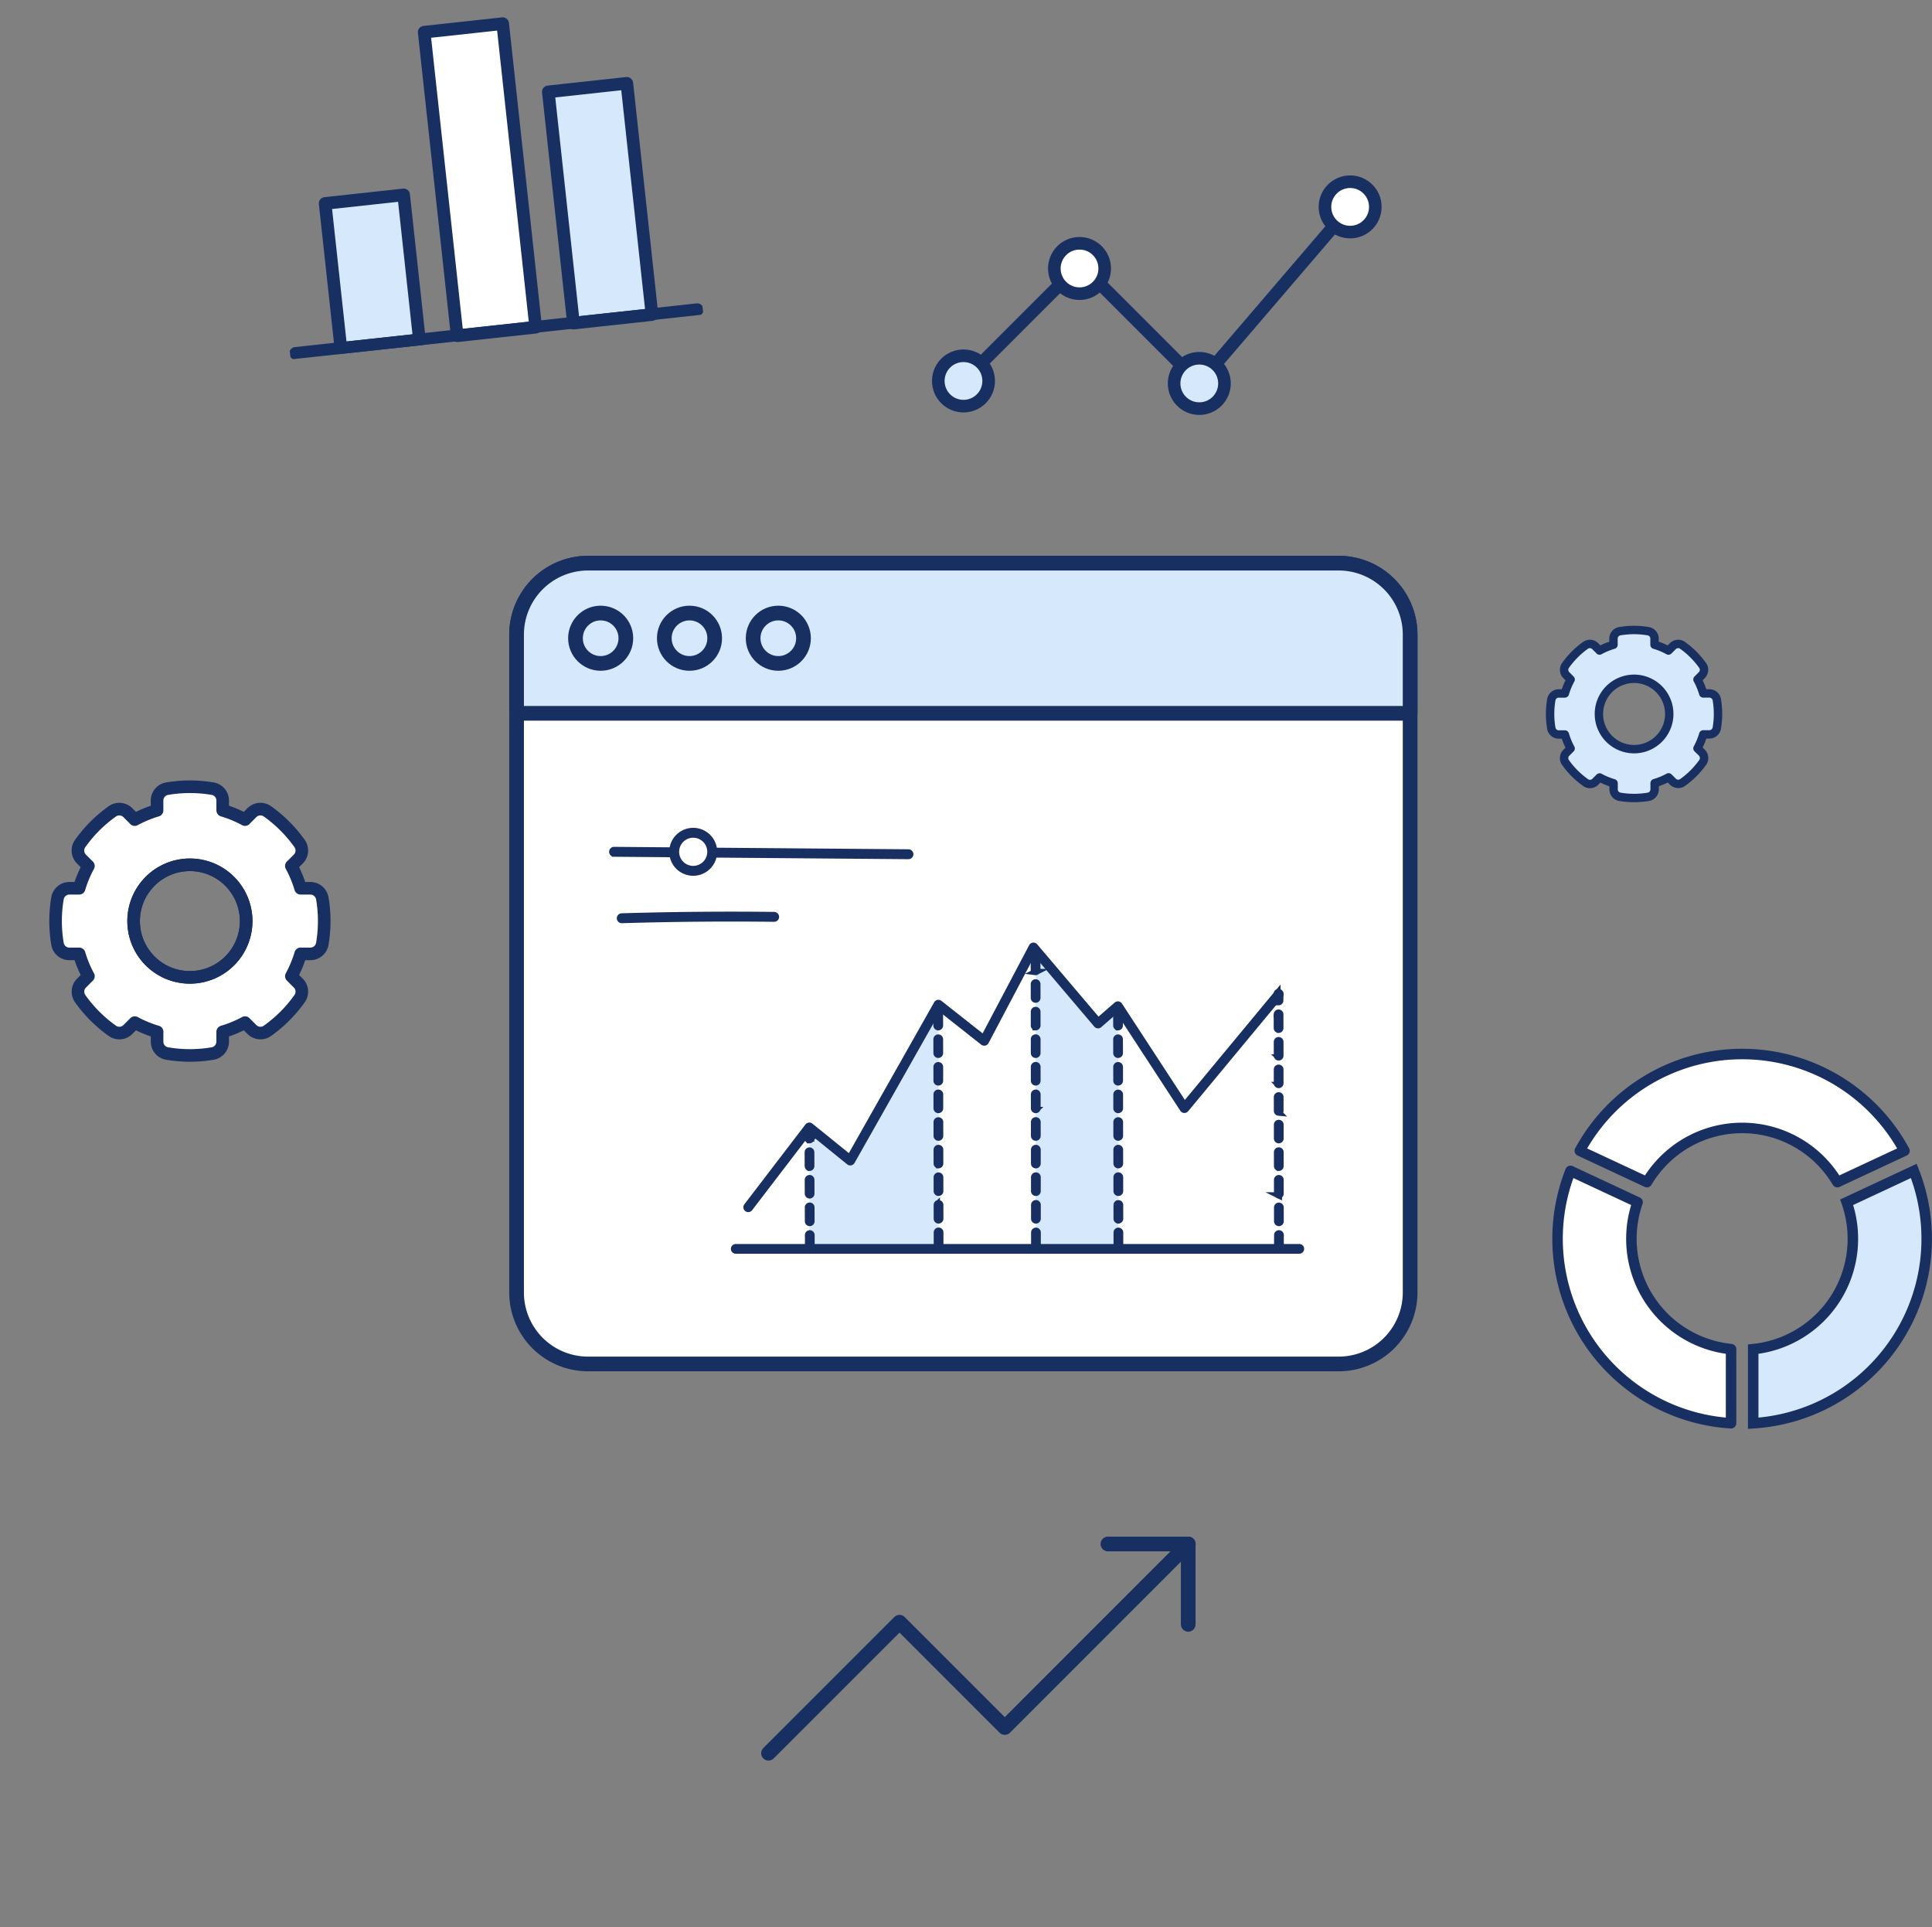 <svg xmlns="http://www.w3.org/2000/svg" xmlns:xlink="http://www.w3.org/1999/xlink" width="460.305" height="459.042" viewBox="0 0 460.305 459.042"><rect x="0" y="0" width="460.305" height="459.042" fill="#808080" stroke="none"/><defs><clipPath id="a"><rect width="98.892" height="75.366" transform="translate(61.117 10.689) rotate(-6.205)" fill="none"/></clipPath><clipPath id="b"><rect width="460.294" height="459.042" fill="none"/></clipPath><clipPath id="d"><rect width="41.999" height="42" transform="translate(368.324 149.069)" fill="none"/></clipPath></defs><path d="M392.392,281.59a26.37,26.37,0,0,1,45.355,0l16-7.467a43.968,43.968,0,0,0-77.349,0Z" fill="#fff"/><path d="M392.392,281.59a26.37,26.37,0,0,1,45.355,0l16-7.467a43.968,43.968,0,0,0-77.349,0Z" fill="none" stroke="#182f62" stroke-linecap="round" stroke-linejoin="round" stroke-width="2.5"/><path d="M439.977,286.38a26.418,26.418,0,0,1-22.27,34.991V339.02a44.018,44.018,0,0,0,38.258-60.107Z" fill="#d6e8fb"/><path d="M439.977,286.38a26.418,26.418,0,0,1-22.27,34.991V339.02a44.018,44.018,0,0,0,38.258-60.107Z" fill="none" stroke="#182f62" stroke-miterlimit="10" stroke-width="2.5"/><path d="M412.431,321.367a26.419,26.419,0,0,1-22.27-34.987l-15.988-7.467a44.017,44.017,0,0,0,38.258,60.107Z" fill="#fff"/><path d="M412.431,321.367a26.419,26.419,0,0,1-22.27-34.987l-15.988-7.467a44.017,44.017,0,0,0,38.258,60.107Z" fill="none" stroke="#182f62" stroke-linecap="round" stroke-linejoin="round" stroke-width="2.5"/><rect width="18.819" height="34.742" transform="translate(77.464 48.455) rotate(-6.205)" fill="#d6e8fb"/><rect width="460.294" height="459.042" fill="none"/><g clip-path="url(#a)"><rect width="18.819" height="34.742" transform="translate(77.464 48.455) rotate(-6.205)" fill="none" stroke="#182f62" stroke-linecap="round" stroke-linejoin="round" stroke-width="3"/></g><g clip-path="url(#b)"><rect width="18.818" height="55.416" transform="translate(130.638 21.878) rotate(-6.205)" fill="#d6e8fb"/><rect width="18.818" height="55.416" transform="translate(130.638 21.878) rotate(-6.205)" fill="none" stroke="#182f62" stroke-linecap="round" stroke-linejoin="round" stroke-width="3"/><rect width="18.818" height="72.741" transform="translate(101.061 7.667) rotate(-6.205)" fill="#fff"/><rect width="18.818" height="72.741" transform="translate(101.061 7.667) rotate(-6.205)" fill="none" stroke="#182f62" stroke-linecap="round" stroke-linejoin="round" stroke-width="3"/></g><g clip-path="url(#a)"><line y1="10.405" x2="95.703" transform="translate(70.426 73.762)" fill="none" stroke="#182f62" stroke-linecap="round" stroke-linejoin="round" stroke-width="3"/></g><g clip-path="url(#d)"><path d="M409.038,166.678a1.8,1.8,0,0,0-1.77-1.5h-1.46a17.1,17.1,0,0,0-1.38-3.325h.005l1.03-1.031a1.8,1.8,0,0,0,.194-2.308,20.239,20.239,0,0,0-4.793-4.794,1.794,1.794,0,0,0-2.308.2l-1.035,1.04v0a17.015,17.015,0,0,0-3.325-1.38v-1.457a1.8,1.8,0,0,0-1.5-1.77,20.24,20.24,0,0,0-6.778,0,1.8,1.8,0,0,0-1.5,1.77v1.457a17.015,17.015,0,0,0-3.325,1.38v-.014l-1.031-1.03a1.794,1.794,0,0,0-2.308-.194,20.19,20.19,0,0,0-4.769,4.793,1.8,1.8,0,0,0,.194,2.308l1.03,1.035h0a17.1,17.1,0,0,0-1.38,3.325h-1.457a1.8,1.8,0,0,0-1.77,1.5,20.241,20.241,0,0,0,0,6.778,1.8,1.8,0,0,0,1.77,1.5h1.457a17.1,17.1,0,0,0,1.378,3.326l-1.03,1.031a1.8,1.8,0,0,0-.194,2.308,20.2,20.2,0,0,0,4.793,4.793,1.794,1.794,0,0,0,2.308-.194l1.031-1.03a17.087,17.087,0,0,0,3.327,1.378v1.457a1.8,1.8,0,0,0,1.5,1.77,20.239,20.239,0,0,0,6.778,0,1.8,1.8,0,0,0,1.5-1.77v-1.484a17.1,17.1,0,0,0,3.326-1.378l1.031,1.03a1.794,1.794,0,0,0,2.308.194,20.239,20.239,0,0,0,4.794-4.793,1.8,1.8,0,0,0-.2-2.308l-1.051-1.032a16.981,16.981,0,0,0,1.378-3.326h1.457a1.8,1.8,0,0,0,1.77-1.5,20.239,20.239,0,0,0,0-6.778m-19.714,11.791a8.38,8.38,0,1,1,8.38-8.38,8.38,8.38,0,0,1-8.38,8.38" fill="#d6e8fb"/><path d="M409.038,166.678a1.8,1.8,0,0,0-1.77-1.5h-1.46a17.1,17.1,0,0,0-1.38-3.325h.005l1.03-1.031a1.8,1.8,0,0,0,.194-2.308,20.239,20.239,0,0,0-4.793-4.794,1.794,1.794,0,0,0-2.308.2l-1.035,1.04v0a17.015,17.015,0,0,0-3.325-1.38v-1.457a1.8,1.8,0,0,0-1.5-1.77,20.24,20.24,0,0,0-6.778,0,1.8,1.8,0,0,0-1.5,1.77v1.457a17.015,17.015,0,0,0-3.325,1.38v-.014l-1.031-1.03a1.794,1.794,0,0,0-2.308-.194,20.19,20.19,0,0,0-4.769,4.793,1.8,1.8,0,0,0,.194,2.308l1.03,1.035h0a17.1,17.1,0,0,0-1.38,3.325h-1.457a1.8,1.8,0,0,0-1.77,1.5,20.241,20.241,0,0,0,0,6.778,1.8,1.8,0,0,0,1.77,1.5h1.457a17.1,17.1,0,0,0,1.378,3.326l-1.03,1.031a1.8,1.8,0,0,0-.194,2.308,20.2,20.2,0,0,0,4.793,4.793,1.794,1.794,0,0,0,2.308-.194l1.031-1.03a17.087,17.087,0,0,0,3.327,1.378v1.457a1.8,1.8,0,0,0,1.5,1.77,20.239,20.239,0,0,0,6.778,0,1.8,1.8,0,0,0,1.5-1.77v-1.484a17.1,17.1,0,0,0,3.326-1.378l1.031,1.03a1.794,1.794,0,0,0,2.308.194,20.239,20.239,0,0,0,4.794-4.793,1.8,1.8,0,0,0-.2-2.308l-1.051-1.032a16.981,16.981,0,0,0,1.378-3.326h1.457a1.8,1.8,0,0,0,1.77-1.5,20.239,20.239,0,0,0,0-6.778Zm-19.714,11.773a8.38,8.38,0,1,1,8.38-8.38A8.38,8.38,0,0,1,389.324,178.451Z" fill="none" stroke="#182f62" stroke-linecap="round" stroke-linejoin="round" stroke-width="2"/></g><g clip-path="url(#b)"><path d="M229.553,90.744l27.828-27.828,28.347,28.348L321.7,49.283" fill="none" stroke="#182f62" stroke-linecap="round" stroke-linejoin="round" stroke-width="3"/><path d="M229.553,84.744a6,6,0,1,1-6,6,6,6,0,0,1,6-6" fill="#d6e8fb"/><circle cx="6" cy="6" r="6" transform="translate(223.553 84.744)" fill="none" stroke="#182f62" stroke-linecap="round" stroke-linejoin="round" stroke-width="3"/><path d="M257.2,57.953a6,6,0,1,1-6,6,6,6,0,0,1,6-6" fill="#fff"/><circle cx="6" cy="6" r="6" transform="translate(251.199 57.953)" fill="none" stroke="#182f62" stroke-linecap="round" stroke-linejoin="round" stroke-width="3"/><path d="M285.736,85.335a6,6,0,1,1-6,6,6,6,0,0,1,6-6" fill="#d6e8fb"/><circle cx="6" cy="6" r="6" transform="translate(279.735 85.335)" fill="none" stroke="#182f62" stroke-linecap="round" stroke-linejoin="round" stroke-width="3"/><path d="M321.674,43.283a6,6,0,1,1-6,6,6,6,0,0,1,6-6" fill="#fff"/><circle cx="6" cy="6" r="6" transform="translate(315.674 43.283)" fill="none" stroke="#182f62" stroke-linecap="round" stroke-linejoin="round" stroke-width="3"/><path d="M183.1,417.625l31.208-31.208L239.393,411.5,283.1,367.779" fill="none" stroke="#182f62" stroke-linecap="round" stroke-linejoin="round" stroke-width="3.5"/><path d="M263.965,367.78H283.1v19.139" fill="none" stroke="#182f62" stroke-linecap="round" stroke-linejoin="round" stroke-width="3.5"/><path d="M318.937,324.9H140.106a17.031,17.031,0,0,1-17.031-17.031V151.176a17.031,17.031,0,0,1,17.031-17.032H318.937a17.031,17.031,0,0,1,17.031,17.032v156.69A17.031,17.031,0,0,1,318.937,324.9" fill="#fff"/><path d="M17.031,0H195.862a17.031,17.031,0,0,1,17.031,17.031v156.69a17.032,17.032,0,0,1-17.032,17.032H17.031A17.031,17.031,0,0,1,0,173.722V17.031A17.031,17.031,0,0,1,17.031,0Z" transform="translate(123.076 134.145)" fill="none" stroke="#182f62" stroke-linecap="round" stroke-linejoin="round" stroke-width="3.5"/><path d="M335.969,169.911H123.075V151.176a17.032,17.032,0,0,1,17.032-17.031H318.938a17.031,17.031,0,0,1,17.031,17.031Z" fill="#d6e8fb"/><path d="M335.969,169.911H123.075V151.176a17.032,17.032,0,0,1,17.032-17.031H318.938a17.031,17.031,0,0,1,17.031,17.031Z" fill="none" stroke="#182f62" stroke-linecap="round" stroke-linejoin="round" stroke-width="3.5"/><circle cx="6" cy="6" r="6" transform="translate(137.109 146.028)" fill="none" stroke="#182f62" stroke-linecap="round" stroke-linejoin="round" stroke-width="3.5"/><circle cx="6" cy="6" r="6" transform="translate(158.273 146.028)" fill="none" stroke="#182f62" stroke-linecap="round" stroke-linejoin="round" stroke-width="3.5"/><circle cx="6" cy="6" r="6" transform="translate(179.437 146.028)" fill="none" stroke="#182f62" stroke-linecap="round" stroke-linejoin="round" stroke-width="3.5"/><path d="M216.465,204.161h-.006l-70.18-.58a.68.68,0,0,1,0-1.359h.006l70.18.58a.68.68,0,0,1,0,1.359" fill="#182f62"/><path d="M216.465,204.161h-.006l-70.18-.58a.68.68,0,0,1,0-1.359h.006l70.18.58a.68.68,0,0,1,0,1.359Z" fill="none" stroke="#182f62" stroke-miterlimit="10" stroke-width="1"/><path d="M160.627,202.9a4.531,4.531,0,1,1,4.531,4.531h0a4.529,4.529,0,0,1-4.53-4.528Z" fill="#fff"/><path d="M165.157,208.112a5.21,5.21,0,1,1,5.21-5.21,5.211,5.211,0,0,1-5.21,5.21m0-9.061a3.851,3.851,0,1,0,3.851,3.851,3.851,3.851,0,0,0-3.851-3.851" fill="#182f62"/><path d="M165.157,208.112a5.21,5.21,0,1,1,5.21-5.21A5.211,5.211,0,0,1,165.157,208.112Zm0-9.061a3.851,3.851,0,1,0,3.851,3.851A3.851,3.851,0,0,0,165.157,199.051Z" fill="none" stroke="#182f62" stroke-miterlimit="10" stroke-width="1"/><path d="M148.125,219.407a.68.68,0,0,1-.02-1.359c12.066-.36,24.3-.471,36.367-.329a.68.68,0,0,1-.008,1.359h-.008c-12.046-.141-24.263-.031-36.31.329h-.021" fill="#182f62"/><path d="M148.125,219.407a.68.68,0,0,1-.02-1.359c12.066-.36,24.3-.471,36.367-.329a.68.68,0,0,1-.008,1.359h-.008c-12.046-.141-24.263-.031-36.31.329Z" fill="none" stroke="#182f62" stroke-miterlimit="10" stroke-width="1"/><path d="M246.735,297.483h19.734V239.792l-4.573,3.9L246.749,226.66Z" fill="#d6e8fb"/><path d="M192.848,297.483h30.775V239.792L202.56,276.339l-9.7-7.583Z" fill="#d6e8fb"/><path d="M178.271,287.978a.412.412,0,0,1-.411-.412.416.416,0,0,1,.085-.249l14.55-19.012a.417.417,0,0,1,.586-.073l9.377,7.586,20.761-36.7a.41.41,0,0,1,.56-.155.357.357,0,0,1,.052.034l10.526,8.3,11.506-21.8a.412.412,0,0,1,.556-.173.419.419,0,0,1,.123.1l15.108,17.8,4.418-3.846a.417.417,0,0,1,.327-.1.409.409,0,0,1,.286.183l15.547,23.808,22.115-26.678a.411.411,0,0,1,.633.525L282.505,264.22a.423.423,0,0,1-.339.148.409.409,0,0,1-.32-.185L266.252,240.3l-4.376,3.809a.411.411,0,0,1-.579-.039l0-.005-14.985-17.653-11.455,21.708a.41.41,0,0,1-.553.172.4.4,0,0,1-.065-.042l-10.536-8.31-20.764,36.711a.41.41,0,0,1-.558.156.37.37,0,0,1-.058-.039l-9.428-7.629L178.6,287.817a.4.4,0,0,1-.326.161" fill="#182f62"/><path d="M178.271,287.978a.412.412,0,0,1-.411-.412.416.416,0,0,1,.085-.249l14.55-19.012a.417.417,0,0,1,.586-.073l9.377,7.586,20.761-36.7a.41.41,0,0,1,.56-.155.357.357,0,0,1,.052.034l10.526,8.3,11.506-21.8a.412.412,0,0,1,.556-.173.419.419,0,0,1,.123.1l15.108,17.8,4.418-3.846a.417.417,0,0,1,.327-.1.409.409,0,0,1,.286.183l15.547,23.808,22.115-26.678a.411.411,0,0,1,.633.525L282.505,264.22a.423.423,0,0,1-.339.148.409.409,0,0,1-.32-.185L266.252,240.3l-4.376,3.809a.411.411,0,0,1-.579-.039l0-.005-14.985-17.653-11.455,21.708a.41.41,0,0,1-.553.172.4.4,0,0,1-.065-.042l-10.536-8.31-20.764,36.711a.41.41,0,0,1-.558.156.37.37,0,0,1-.058-.039l-9.428-7.629L178.6,287.817A.4.4,0,0,1,178.271,287.978Z" fill="none" stroke="#182f62" stroke-miterlimit="10" stroke-width="1.5"/><path d="M192.942,297.894a.41.41,0,0,1-.411-.41l-.011-3.287a.41.41,0,1,1,.82,0l.011,3.288a.411.411,0,0,1-.408.412Zm-.023-6.575a.41.41,0,0,1-.41-.409l-.012-3.288a.411.411,0,1,1,.821,0l.011,3.287a.411.411,0,0,1-.41.412m-.022-6.575a.409.409,0,0,1-.411-.409l-.011-3.287a.41.41,0,0,1,.408-.412h0a.411.411,0,0,1,.411.41l.011,3.286a.41.41,0,0,1-.409.412h0Zm-.022-6.574a.411.411,0,0,1-.411-.409l-.011-3.287a.41.41,0,1,1,.82,0l.011,3.287a.41.41,0,0,1-.408.412Zm-.023-6.574a.411.411,0,0,1-.411-.41l-.008-2.48a.41.41,0,1,1,.82,0l.009,2.48A.412.412,0,0,1,192.852,271.6Z" fill="#182f62"/><path d="M192.942,297.894a.41.41,0,0,1-.411-.41l-.011-3.287a.41.41,0,1,1,.82,0l.011,3.288a.411.411,0,0,1-.408.412Zm-.023-6.575a.41.41,0,0,1-.41-.409l-.012-3.288a.411.411,0,1,1,.821,0l.011,3.287A.411.411,0,0,1,192.919,291.319Zm-.022-6.575a.409.409,0,0,1-.411-.409l-.011-3.287a.41.41,0,0,1,.408-.412h0a.411.411,0,0,1,.411.41l.011,3.286a.41.41,0,0,1-.409.412h0Zm-.022-6.574a.411.411,0,0,1-.411-.409l-.011-3.287a.41.41,0,1,1,.82,0l.011,3.287a.41.41,0,0,1-.408.412Zm-.023-6.574a.411.411,0,0,1-.411-.41l-.008-2.48a.41.41,0,1,1,.82,0l.009,2.48A.412.412,0,0,1,192.852,271.6Z" fill="none" stroke="#182f62" stroke-miterlimit="10" stroke-width="1.5"/><path d="M223.625,297.283a.411.411,0,0,1-.411-.41l-.006-3.288a.411.411,0,1,1,.821,0l0,3.287a.409.409,0,0,1-.409.412m-.012-6.575a.41.41,0,0,1-.41-.41l-.006-3.288a.41.41,0,0,1,.82,0l.006,3.287a.411.411,0,0,1-.41.412m-.011-6.574a.41.41,0,0,1-.41-.411l-.006-3.287a.41.41,0,1,1,.82,0l.006,3.287a.411.411,0,0,1-.408.412Zm-.011-6.575a.411.411,0,0,1-.41-.41l-.006-3.287a.41.41,0,0,1,.821,0l.006,3.287a.41.41,0,0,1-.41.412Zm-.011-6.574a.411.411,0,0,1-.411-.409l-.005-3.289a.41.41,0,1,1,.82,0l.006,3.286a.411.411,0,0,1-.407.413Zm-.011-6.575a.409.409,0,0,1-.411-.409l-.006-3.287a.411.411,0,1,1,.821,0l0,3.287a.41.41,0,0,1-.409.41Zm-.011-6.574a.411.411,0,0,1-.411-.41l-.006-3.288a.41.41,0,0,1,.821,0l0,3.287a.409.409,0,0,1-.406.411Zm-.012-6.575a.41.41,0,0,1-.41-.41l-.006-3.287a.409.409,0,0,1,.408-.411h0a.41.41,0,0,1,.41.41l.006,3.287a.409.409,0,0,1-.409.411Zm-.011-6.575a.41.41,0,0,1-.411-.41l0-3.286a.41.41,0,1,1,.821,0l.006,3.286a.411.411,0,0,1-.41.412Z" fill="#182f62"/><path d="M223.625,297.283a.411.411,0,0,1-.411-.41l-.006-3.288a.411.411,0,1,1,.821,0l0,3.287A.409.409,0,0,1,223.625,297.283Zm-.012-6.575a.41.41,0,0,1-.41-.41l-.006-3.288a.41.41,0,0,1,.82,0l.006,3.287A.411.411,0,0,1,223.613,290.708Zm-.011-6.574a.41.41,0,0,1-.41-.411l-.006-3.287a.41.41,0,1,1,.82,0l.006,3.287a.411.411,0,0,1-.408.412Zm-.011-6.575a.411.411,0,0,1-.41-.41l-.006-3.287a.41.41,0,0,1,.821,0l.006,3.287a.41.41,0,0,1-.41.412Zm-.011-6.574a.411.411,0,0,1-.411-.409l-.005-3.289a.41.41,0,1,1,.82,0l.006,3.286a.411.411,0,0,1-.407.413Zm-.011-6.575a.409.409,0,0,1-.411-.409l-.006-3.287a.411.411,0,1,1,.821,0l0,3.287a.41.41,0,0,1-.409.41Zm-.011-6.574a.411.411,0,0,1-.411-.41l-.006-3.288a.41.41,0,0,1,.821,0l0,3.287a.409.409,0,0,1-.406.411Zm-.012-6.575a.41.41,0,0,1-.41-.41l-.006-3.287a.409.409,0,0,1,.408-.411h0a.41.41,0,0,1,.41.41l.006,3.287a.409.409,0,0,1-.409.411Zm-.011-6.575a.41.41,0,0,1-.411-.41l0-3.286a.41.41,0,1,1,.821,0l.006,3.286a.411.411,0,0,1-.41.412Z" fill="none" stroke="#182f62" stroke-miterlimit="10" stroke-width="1.5"/><path d="M246.82,297.283a.41.41,0,0,1-.411-.41l0-3.288a.41.41,0,1,1,.821,0l0,3.287a.411.411,0,0,1-.41.411m-.01-6.574a.411.411,0,0,1-.41-.41l0-3.288a.41.41,0,0,1,.821,0l0,3.287A.412.412,0,0,1,246.81,290.709Zm-.008-6.575a.411.411,0,0,1-.412-.409h0l0-3.287a.411.411,0,1,1,.822-.037v3.325a.41.41,0,0,1-.406.408Zm-.01-6.574a.412.412,0,0,1-.411-.41l0-3.288a.411.411,0,1,1,.822,0l0,3.288a.411.411,0,0,1-.407.409Zm-.009-6.575a.411.411,0,0,1-.411-.411v-3.286a.411.411,0,1,1,.821,0l.005,3.287a.412.412,0,0,1-.411.411Zm-.009-6.574a.411.411,0,0,1-.411-.411l-.005-3.287a.411.411,0,1,1,.821,0l.005,3.287A.412.412,0,0,1,246.774,264.411Zm-.01-6.575a.41.41,0,0,1-.41-.41l-.005-3.287a.411.411,0,1,1,.821,0l.005,3.286a.411.411,0,0,1-.411.412m-.008-6.575a.409.409,0,0,1-.411-.409h0l-.005-3.287a.411.411,0,1,1,.821,0l.005,3.287A.412.412,0,0,1,246.756,251.261Zm-.009-6.574a.412.412,0,0,1-.412-.41v-3.288a.411.411,0,1,1,.822,0l0,3.288a.409.409,0,0,1-.411.409h0Zm-.01-6.575a.411.411,0,0,1-.411-.409l0-3.288a.41.41,0,1,1,.821,0l.006,3.287a.411.411,0,0,1-.411.411Zm-.009-6.574a.411.411,0,0,1-.411-.41V227.84a.41.41,0,1,1,.821,0l.005,3.288a.411.411,0,0,1-.411.411Z" fill="#182f62"/><path d="M246.82,297.283a.41.41,0,0,1-.411-.41l0-3.288a.41.41,0,1,1,.821,0l0,3.287A.411.411,0,0,1,246.82,297.283Zm-.01-6.574a.411.411,0,0,1-.41-.41l0-3.288a.41.41,0,0,1,.821,0l0,3.287A.412.412,0,0,1,246.81,290.709Zm-.008-6.575a.411.411,0,0,1-.412-.409h0l0-3.287a.411.411,0,1,1,.822-.037v3.325a.41.41,0,0,1-.406.408Zm-.01-6.574a.412.412,0,0,1-.411-.41l0-3.288a.411.411,0,1,1,.822,0l0,3.288a.411.411,0,0,1-.407.409Zm-.009-6.575a.411.411,0,0,1-.411-.411v-3.286a.411.411,0,1,1,.821,0l.005,3.287a.412.412,0,0,1-.411.411Zm-.009-6.574a.411.411,0,0,1-.411-.411l-.005-3.287a.411.411,0,1,1,.821,0l.005,3.287A.412.412,0,0,1,246.774,264.411Zm-.01-6.575a.41.41,0,0,1-.41-.41l-.005-3.287a.411.411,0,1,1,.821,0l.005,3.286A.411.411,0,0,1,246.764,257.836Zm-.008-6.575a.409.409,0,0,1-.411-.409h0l-.005-3.287a.411.411,0,1,1,.821,0l.005,3.287A.412.412,0,0,1,246.756,251.261Zm-.009-6.574a.412.412,0,0,1-.412-.41v-3.288a.411.411,0,1,1,.822,0l0,3.288a.409.409,0,0,1-.411.409h0Zm-.01-6.575a.411.411,0,0,1-.411-.409l0-3.288a.41.41,0,1,1,.821,0l.006,3.287a.411.411,0,0,1-.411.411Zm-.009-6.574a.411.411,0,0,1-.411-.41V227.84a.41.41,0,1,1,.821,0l.005,3.288a.411.411,0,0,1-.411.411Z" fill="none" stroke="#182f62" stroke-miterlimit="10" stroke-width="1.5"/><path d="M266.468,297.283a.411.411,0,0,1-.411-.41l-.005-3.288a.41.41,0,1,1,.82,0l.006,3.287A.41.41,0,0,1,266.468,297.283Zm-.011-6.575a.412.412,0,0,1-.411-.41l-.005-3.288a.411.411,0,0,1,.821,0l.006,3.287a.411.411,0,0,1-.41.412Zm-.011-6.574a.41.41,0,0,1-.411-.411l-.006-3.287a.411.411,0,1,1,.821,0l.005,3.287a.41.41,0,0,1-.409.411h0Zm-.012-6.575a.411.411,0,0,1-.41-.41l-.006-3.287a.409.409,0,0,1,.408-.411h0a.41.41,0,0,1,.41.409l.006,3.287a.41.41,0,0,1-.41.412m-.011-6.574a.41.41,0,0,1-.41-.409l-.006-3.289a.41.41,0,0,1,.409-.412h0a.41.41,0,0,1,.41.411l.006,3.286a.411.411,0,0,1-.408.413Zm-.011-6.575A.411.411,0,0,1,266,264L266,260.714a.41.41,0,1,1,.82,0l.005,3.287a.408.408,0,0,1-.409.411m-.012-6.574a.41.41,0,0,1-.41-.41l-.006-3.288a.41.41,0,0,1,.821,0l.005,3.287a.41.41,0,0,1-.408.412Zm-.011-6.575a.41.41,0,0,1-.41-.41l-.006-3.287a.409.409,0,0,1,.408-.411h0a.41.41,0,0,1,.41.41l.006,3.287a.409.409,0,0,1-.409.411Zm-.011-6.575a.41.41,0,0,1-.411-.41l-.005-3.286a.41.41,0,1,1,.821,0l.006,3.286a.411.411,0,0,1-.41.412Z" fill="#182f62"/><path d="M266.468,297.283a.411.411,0,0,1-.411-.41l-.005-3.288a.41.41,0,1,1,.82,0l.006,3.287A.41.41,0,0,1,266.468,297.283Zm-.011-6.575a.412.412,0,0,1-.411-.41l-.005-3.288a.411.411,0,0,1,.821,0l.006,3.287a.411.411,0,0,1-.41.412Zm-.011-6.574a.41.41,0,0,1-.411-.411l-.006-3.287a.411.411,0,1,1,.821,0l.005,3.287a.41.41,0,0,1-.409.411h0Zm-.012-6.575a.411.411,0,0,1-.41-.41l-.006-3.287a.409.409,0,0,1,.408-.411h0a.41.41,0,0,1,.41.409l.006,3.287A.41.41,0,0,1,266.434,277.559Zm-.011-6.574a.41.41,0,0,1-.41-.409l-.006-3.289a.41.41,0,0,1,.409-.412h0a.41.41,0,0,1,.41.411l.006,3.286a.411.411,0,0,1-.408.413Zm-.011-6.575A.411.411,0,0,1,266,264L266,260.714a.41.41,0,1,1,.82,0l.005,3.287A.408.408,0,0,1,266.412,264.41Zm-.012-6.574a.41.41,0,0,1-.41-.41l-.006-3.288a.41.41,0,0,1,.821,0l.005,3.287a.41.41,0,0,1-.408.412Zm-.011-6.575a.41.41,0,0,1-.41-.41l-.006-3.287a.409.409,0,0,1,.408-.411h0a.41.41,0,0,1,.41.41l.006,3.287a.409.409,0,0,1-.409.411Zm-.011-6.575a.41.41,0,0,1-.411-.41l-.005-3.286a.41.41,0,1,1,.821,0l.006,3.286a.411.411,0,0,1-.41.412Z" fill="none" stroke="#182f62" stroke-miterlimit="10" stroke-width="1.5"/><path d="M304.711,297.894a.41.41,0,0,1-.411-.41l0-3.288a.41.41,0,1,1,.821,0l.005,3.288a.41.41,0,0,1-.409.412Zm-.011-6.575a.41.41,0,0,1-.411-.41l-.005-3.288a.41.41,0,1,1,.82,0l.006,3.288A.41.41,0,0,1,304.7,291.319Zm-.01-6.574a.411.411,0,0,1-.411-.41l-.006-3.288a.411.411,0,1,1,.822,0l.005,3.287a.411.411,0,0,1-.411.411h0Zm-.011-6.575a.411.411,0,0,1-.411-.41l-.006-3.287a.411.411,0,1,1,.821,0l.006,3.288a.411.411,0,0,1-.409.411Zm-.011-6.574a.411.411,0,0,1-.411-.411l0-3.287a.411.411,0,1,1,.822,0l.005,3.286a.412.412,0,0,1-.41.413Zm-.01-6.574a.413.413,0,0,1-.412-.411l-.005-3.287a.412.412,0,0,1,.41-.412h0a.411.411,0,0,1,.41.411l0,3.286a.411.411,0,0,1-.41.413h0Zm-.012-6.575a.411.411,0,0,1-.412-.409h0l-.005-3.287a.41.41,0,1,1,.821,0l.005,3.287A.411.411,0,0,1,304.646,258.447Zm0-6.574a.412.412,0,0,1-.412-.41h0l-.005-3.286a.41.41,0,1,1,.821,0l.005,3.287A.411.411,0,0,1,304.646,251.873Zm-.02-6.576a.41.41,0,0,1-.41-.409l-.006-3.288a.411.411,0,0,1,.821,0l.006,3.288a.41.41,0,0,1-.41.411Zm-.01-6.574a.411.411,0,0,1-.411-.41v-1.584a.411.411,0,1,1,.821,0v1.584a.412.412,0,0,1-.411.412Z" fill="none" stroke="#182f62" stroke-miterlimit="10" stroke-width="1.5"/><path d="M309.556,297.894H175.3a.411.411,0,0,1,0-.822H309.556a.411.411,0,0,1,0,.822" fill="#182f62"/><path d="M309.556,297.894H175.3a.411.411,0,0,1,0-.822H309.556a.411.411,0,0,1,0,.822Z" fill="none" stroke="#182f62" stroke-miterlimit="10" stroke-width="1.5"/><path d="M76.784,213.982a2.872,2.872,0,0,0-2.831-2.392h-2.33a27.244,27.244,0,0,0-2.208-5.32l.008.007,1.648-1.649a2.872,2.872,0,0,0,.311-3.693,32.376,32.376,0,0,0-7.671-7.672,2.872,2.872,0,0,0-3.693.31l-1.649,1.649.008.008a27.331,27.331,0,0,0-5.32-2.208v-2.328a2.872,2.872,0,0,0-2.392-2.831,32.317,32.317,0,0,0-10.846,0,2.873,2.873,0,0,0-2.4,2.831v2.332a27.332,27.332,0,0,0-5.32,2.208l.008-.008-1.649-1.649a2.872,2.872,0,0,0-3.693-.31,32.392,32.392,0,0,0-7.669,7.669,2.873,2.873,0,0,0,.311,3.694l1.648,1.648.008-.007a27.244,27.244,0,0,0-2.208,5.32H16.531a2.872,2.872,0,0,0-2.831,2.392,32.317,32.317,0,0,0,0,10.846,2.872,2.872,0,0,0,2.831,2.392h2.332v-.006a27.345,27.345,0,0,0,2.2,5.322l-1.648,1.649a2.872,2.872,0,0,0-.311,3.693,32.392,32.392,0,0,0,7.669,7.669,2.872,2.872,0,0,0,3.693-.31l1.649-1.649a27.346,27.346,0,0,0,5.322,2.2h-.014v2.332a2.874,2.874,0,0,0,2.392,2.831,32.317,32.317,0,0,0,10.846,0,2.872,2.872,0,0,0,2.392-2.831v-2.332h-.006a27.391,27.391,0,0,0,5.323-2.2l1.653,1.644a2.872,2.872,0,0,0,3.693.31,32.392,32.392,0,0,0,7.669-7.669,2.872,2.872,0,0,0-.31-3.693l-1.652-1.649a27.373,27.373,0,0,0,2.205-5.322v.006h2.331a2.871,2.871,0,0,0,2.831-2.392,32.317,32.317,0,0,0,0-10.846M45.242,232.813A13.408,13.408,0,1,1,58.65,219.4a13.408,13.408,0,0,1-13.408,13.408" fill="#fff"/><path d="M76.784,213.982a2.872,2.872,0,0,0-2.831-2.392h-2.33a27.244,27.244,0,0,0-2.208-5.32l.008.007,1.648-1.649a2.872,2.872,0,0,0,.311-3.693,32.376,32.376,0,0,0-7.671-7.672,2.872,2.872,0,0,0-3.693.31l-1.649,1.649.008.008a27.331,27.331,0,0,0-5.32-2.208v-2.328a2.872,2.872,0,0,0-2.392-2.831,32.317,32.317,0,0,0-10.846,0,2.873,2.873,0,0,0-2.4,2.831v2.332a27.332,27.332,0,0,0-5.32,2.208l.008-.008-1.649-1.649a2.872,2.872,0,0,0-3.693-.31,32.392,32.392,0,0,0-7.669,7.669,2.873,2.873,0,0,0,.311,3.694l1.648,1.648.008-.007a27.244,27.244,0,0,0-2.208,5.32H16.531a2.872,2.872,0,0,0-2.831,2.392,32.317,32.317,0,0,0,0,10.846,2.872,2.872,0,0,0,2.831,2.392h2.332v-.006a27.345,27.345,0,0,0,2.2,5.322l-1.648,1.649a2.872,2.872,0,0,0-.311,3.693,32.392,32.392,0,0,0,7.669,7.669,2.872,2.872,0,0,0,3.693-.31l1.649-1.649a27.346,27.346,0,0,0,5.322,2.2h-.014v2.332a2.874,2.874,0,0,0,2.392,2.831,32.317,32.317,0,0,0,10.846,0,2.872,2.872,0,0,0,2.392-2.831v-2.332h-.006a27.391,27.391,0,0,0,5.323-2.2l1.653,1.644a2.872,2.872,0,0,0,3.693.31,32.392,32.392,0,0,0,7.669-7.669,2.872,2.872,0,0,0-.31-3.693l-1.652-1.649a27.373,27.373,0,0,0,2.205-5.322v.006h2.331a2.871,2.871,0,0,0,2.831-2.392,32.317,32.317,0,0,0,0-10.846ZM45.242,232.813A13.408,13.408,0,1,1,58.65,219.4,13.408,13.408,0,0,1,45.242,232.813Z" fill="none" stroke="#182f62" stroke-linecap="round" stroke-linejoin="round" stroke-width="3"/><circle cx="13.408" cy="13.408" r="13.408" transform="translate(31.835 205.998)" fill="none" stroke="#182f62" stroke-linecap="round" stroke-width="3"/></g></svg>
